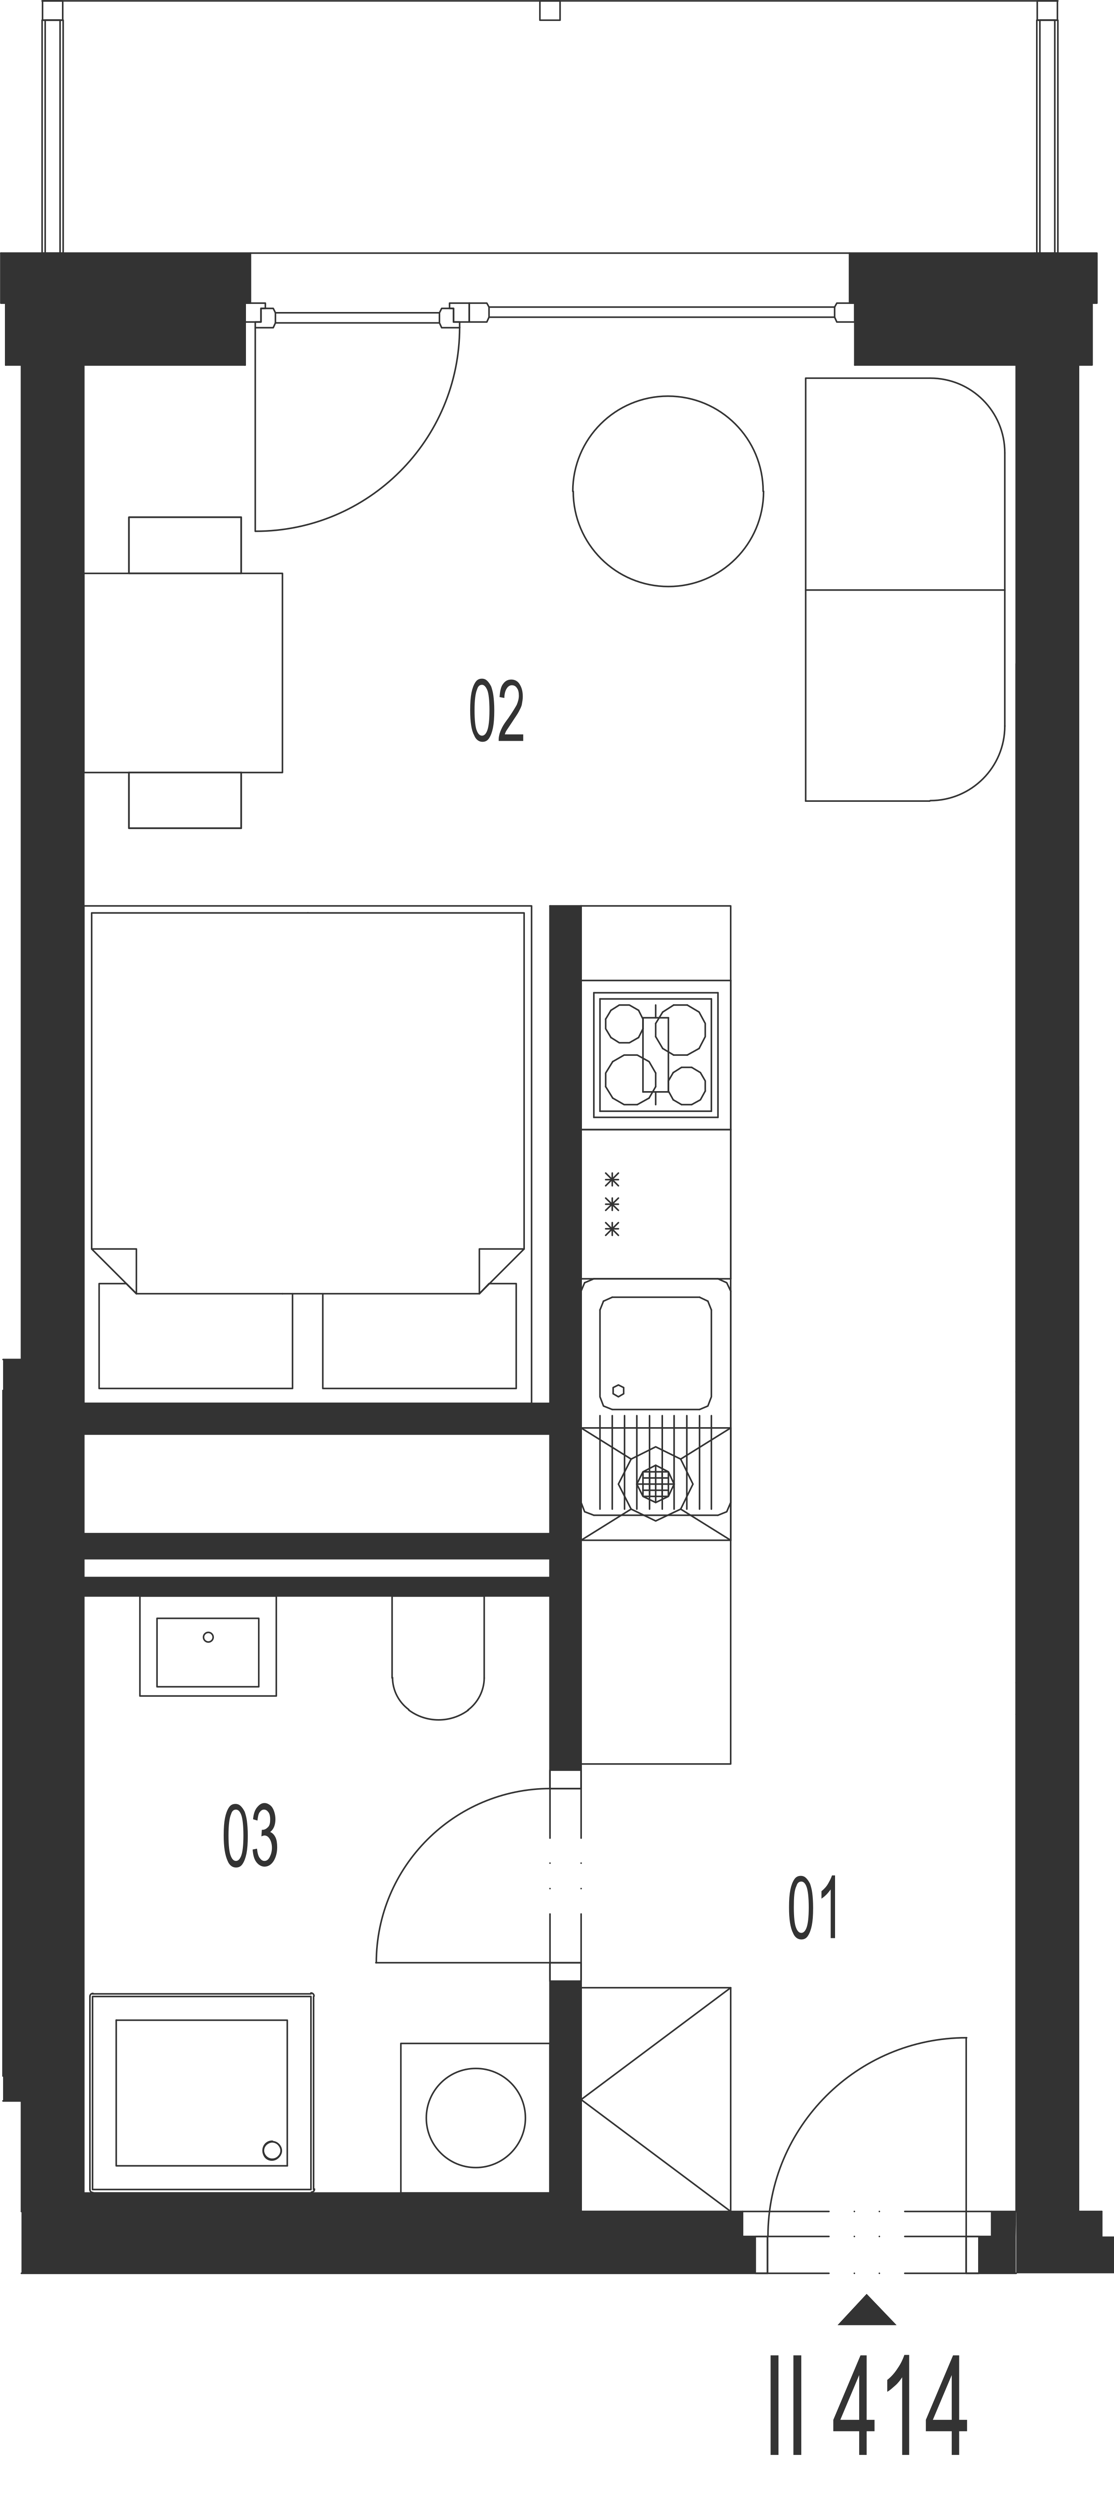 <?xml version="1.0" encoding="utf-8"?>
<!-- Generator: Adobe Illustrator 27.4.0, SVG Export Plug-In . SVG Version: 6.00 Build 0)  -->
<svg version="1.1" xmlns="http://www.w3.org/2000/svg" xmlns:xlink="http://www.w3.org/1999/xlink" x="0px" y="0px"
	 viewBox="0 0 254 569.9" style="enable-background:new 0 0 254 569.9;" xml:space="preserve">
<style type="text/css">
	.st0{fill:none;stroke:#333333;stroke-width:0.36;stroke-linecap:round;stroke-linejoin:round;stroke-miterlimit:10;}
	.st1{fill:#333333;}
	.st2{display:none;}
	
		.st3{display:inline;fill:#333333;stroke:#333333;stroke-width:0.6;stroke-linecap:round;stroke-linejoin:round;stroke-miterlimit:10;}
	.st4{display:inline;fill:#333333;stroke:#333333;stroke-miterlimit:10;}
	.st5{display:inline;fill:#333333;stroke:#333333;stroke-width:0;stroke-linecap:round;stroke-miterlimit:10;}
	.st6{display:inline;}
</style>
<g id="vykres">
	<polyline class="st0" points="245.9,83.2 249,83.2 249,69.1 238.8,69.1 	"/>
	<line class="st0" x1="231.7" y1="83.2" x2="194.9" y2="83.2"/>
	<line class="st0" x1="4.9" y1="83.2" x2="1.3" y2="83.2"/>
	<line class="st0" x1="238.8" y1="69.1" x2="194.9" y2="69.1"/>
	<line class="st0" x1="1.3" y1="83.2" x2="1.3" y2="69.1"/>
	<line class="st0" x1="57.1" y1="57.7" x2="193.7" y2="57.7"/>
	<polyline class="st0" points="62.3,70.3 59.5,70.3 59.5,73.4 58.2,73.4 58.2,74.7 62.3,74.7 62.8,73.6 62.8,71.3 62.3,70.3 	"/>
	<polyline class="st0" points="55.9,73.4 59.5,73.4 59.5,70.3 60.5,70.3 60.5,69.1 55.9,69.1 55.9,73.4 	"/>
	<polyline class="st0" points="100.7,70.3 103.4,70.3 103.4,73.4 104.8,73.4 104.8,74.7 100.7,74.7 100.2,73.6 100.2,71.3 
		100.7,70.3 	"/>
	<polyline class="st0" points="107,73.4 103.4,73.4 103.4,70.3 102.5,70.3 102.5,69.1 107,69.1 107,73.4 	"/>
	<line class="st0" x1="62.8" y1="73.6" x2="100.2" y2="73.6"/>
	<line class="st0" x1="62.8" y1="71.3" x2="100.2" y2="71.3"/>
	<line class="st0" x1="58.2" y1="74.7" x2="58.2" y2="121.1"/>
	<path class="st0" d="M58.3,121.1c25.7,0,46.5-20.8,46.5-46.5"/>
	<polyline class="st0" points="111,73.4 107,73.4 107,69.1 111,69.1 111.5,70 111.5,72.3 111,73.4 	"/>
	<line class="st0" x1="111.5" y1="70" x2="190.3" y2="70"/>
	<line class="st0" x1="111.5" y1="72.3" x2="190.3" y2="72.3"/>
	<polyline class="st0" points="190.8,73.4 194.9,73.4 194.9,69.1 190.8,69.1 190.3,70 190.3,72.3 190.8,73.4 	"/>
	<line class="st0" x1="55.9" y1="83.2" x2="55.9" y2="69.1"/>
	<line class="st0" x1="194.9" y1="83.2" x2="194.9" y2="69.1"/>
	<line class="st0" x1="55.9" y1="83.2" x2="19.1" y2="83.2"/>
	<line class="st0" x1="55.9" y1="69.1" x2="1.3" y2="69.1"/>
	<line class="st0" x1="193.7" y1="57.7" x2="235.9" y2="57.7"/>
	<line class="st0" x1="0.2" y1="57.7" x2="57.1" y2="57.7"/>
	<polyline class="st0" points="235.9,57.7 241.7,57.7 250.1,57.7 250.1,69.1 249,69.1 	"/>
	<polyline class="st0" points="193.7,57.7 193.7,69.1 194.9,69.1 	"/>
	<polyline class="st0" points="0.2,57.7 0.2,69.1 1.3,69.1 	"/>
	<polyline class="st0" points="57.1,57.7 57.1,69.1 55.9,69.1 	"/>
	<polyline class="st0" points="241.2,57.7 236.4,57.7 236.4,4.6 241.2,4.6 241.2,57.7 	"/>
	<polyline class="st0" points="237.1,4.6 240.5,4.6 240.5,57.7 237.1,57.7 237.1,4.6 	"/>
	<polyline class="st0" points="14.4,57.7 9.6,57.7 9.6,4.6 14.4,4.6 14.4,57.7 	"/>
	<polyline class="st0" points="10.3,4.6 13.7,4.6 13.7,57.7 10.3,57.7 10.3,4.6 	"/>
	<line class="st0" x1="245.9" y1="504.1" x2="245.9" y2="390.8"/>
	<line class="st0" x1="245.9" y1="504.1" x2="251.2" y2="504.1"/>
	<path class="st0" d="M245.9,390.8"/>
	<line class="st0" x1="245.9" y1="83.2" x2="245.9" y2="383.6"/>
	<line class="st0" x1="251.2" y1="509.8" x2="251.2" y2="504.1"/>
	<line class="st0" x1="245.9" y1="247.6" x2="245.9" y2="281.6"/>
	<line class="st0" x1="231.7" y1="317.3" x2="231.7" y2="383.6"/>
	<line class="st0" x1="231.7" y1="390.8" x2="231.7" y2="504.1"/>
	<line class="st0" x1="231.7" y1="83.2" x2="231.7" y2="310.3"/>
	<line class="st0" x1="231.7" y1="383.6" x2="231.7" y2="390.8"/>
	<line class="st0" x1="231.7" y1="317.3" x2="231.7" y2="310.3"/>
	<line class="st0" x1="245.9" y1="390.8" x2="245.9" y2="383.6"/>
	<line class="st0" x1="245.9" y1="281.6" x2="245.9" y2="315.7"/>
	<line class="st0" x1="9.6" y1="0.2" x2="241.2" y2="0.2"/>
	<polyline class="st0" points="9.7,0.2 14.3,0.2 14.3,4.6 9.7,4.6 9.7,0.2 	"/>
	<polyline class="st0" points="123.1,0.2 127.7,0.2 127.7,4.6 123.1,4.6 123.1,0.2 	"/>
	<polyline class="st0" points="236.5,0.2 241.1,0.2 241.1,4.6 236.5,4.6 236.5,0.2 	"/>
	<line class="st0" x1="19.1" y1="363.8" x2="19.1" y2="499.9"/>
	<line class="st0" x1="4.9" y1="518.2" x2="175" y2="518.2"/>
	<line class="st0" x1="19.1" y1="499.9" x2="125.4" y2="499.9"/>
	<line class="st0" x1="132.5" y1="206.5" x2="125.4" y2="206.5"/>
	<polyline class="st0" points="169.3,504.1 132.5,504.1 132.5,447.4 	"/>
	<line class="st0" x1="125.4" y1="206.5" x2="125.4" y2="319.9"/>
	<polyline class="st0" points="169.3,504.1 169.3,509.8 175,509.8 175,518.2 	"/>
	<polyline class="st0" points="231.7,504.1 226.1,504.1 226.1,509.8 220.3,509.8 220.3,518.2 	"/>
	<line class="st0" x1="125.4" y1="363.8" x2="19.1" y2="363.8"/>
	<line class="st0" x1="220.3" y1="518.2" x2="231.7" y2="518.2"/>
	<line class="st0" x1="125.4" y1="349.6" x2="19.1" y2="349.6"/>
	<line class="st0" x1="125.4" y1="326.9" x2="19.1" y2="326.9"/>
	<line class="st0" x1="125.4" y1="363.8" x2="125.4" y2="407.7"/>
	<line class="st0" x1="125.4" y1="319.9" x2="19.1" y2="319.9"/>
	<line class="st0" x1="220.3" y1="518.2" x2="206.3" y2="518.2"/>
	<line class="st0" x1="200.5" y1="518.2" x2="200.5" y2="518.2"/>
	<line class="st0" x1="194.8" y1="518.2" x2="194.8" y2="518.2"/>
	<line class="st0" x1="189" y1="518.2" x2="175" y2="518.2"/>
	<line class="st0" x1="220.3" y1="509.8" x2="206.3" y2="509.8"/>
	<line class="st0" x1="200.5" y1="509.8" x2="200.5" y2="509.8"/>
	<line class="st0" x1="194.8" y1="509.8" x2="194.8" y2="509.8"/>
	<line class="st0" x1="189" y1="509.8" x2="175" y2="509.8"/>
	<path class="st0" d="M220.4,464.5c-25,0-45.3,20.3-45.3,45.3"/>
	<line class="st0" x1="125.4" y1="349.6" x2="125.4" y2="326.9"/>
	<polyline class="st0" points="175,509.8 175,518.2 172.2,518.2 172.2,509.8 175,509.8 	"/>
	<line class="st0" x1="220.3" y1="464.5" x2="220.3" y2="509.8"/>
	<polyline class="st0" points="220.3,509.8 220.3,518.2 223.2,518.2 223.2,509.8 220.3,509.8 	"/>
	<line class="st0" x1="226.1" y1="504.1" x2="206.3" y2="504.1"/>
	<line class="st0" x1="200.5" y1="504.1" x2="200.5" y2="504.1"/>
	<line class="st0" x1="194.8" y1="504.1" x2="194.8" y2="504.1"/>
	<line class="st0" x1="189" y1="504.1" x2="169.3" y2="504.1"/>
	<line class="st0" x1="19.1" y1="349.6" x2="19.1" y2="326.9"/>
	<line class="st0" x1="19.1" y1="319.9" x2="19.1" y2="83.2"/>
	<line class="st0" x1="231.7" y1="151.3" x2="231.7" y2="504.1"/>
	<line class="st0" x1="4.9" y1="83.2" x2="4.9" y2="309.9"/>
	<line class="st0" x1="4.9" y1="478.9" x2="4.9" y2="504.1"/>
	<line class="st0" x1="19.1" y1="355.3" x2="125.4" y2="355.3"/>
	<line class="st0" x1="19.1" y1="349.6" x2="19.1" y2="363.8"/>
	<line class="st0" x1="132.5" y1="504.1" x2="125.4" y2="504.1"/>
	<line class="st0" x1="125.4" y1="349.6" x2="125.4" y2="363.8"/>
	<line class="st0" x1="19.1" y1="326.9" x2="19.1" y2="319.9"/>
	<line class="st0" x1="19.1" y1="359.6" x2="125.4" y2="359.6"/>
	<path class="st0" d="M21.2,454.4c-0.4,0-0.7,0.3-0.7,0.7"/>
	<line class="st0" x1="21.1" y1="454.5" x2="70.9" y2="454.5"/>
	<path class="st0" d="M71.6,455c0-0.4-0.3-0.7-0.7-0.7"/>
	<path class="st0" d="M71,499.7c0.4,0,0.7-0.3,0.7-0.7"/>
	<path class="st0" d="M20.5,499.1c0,0.4,0.3,0.7,0.7,0.7"/>
	<path class="st0" d="M60.6,488.7c-0.7,0.7-0.8,1.8-0.3,2.7s1.6,1.2,2.5,0.8c0.9-0.4,1.5-1.4,1.3-2.3c-0.2-1-1.1-1.7-2.1-1.7"/>
	<path class="st0" d="M62.1,488.1c-0.6,0-1.1,0.2-1.5,0.6"/>
	<path class="st0" d="M63.5,491.6c0.7-0.7,0.8-1.7,0.2-2.5c-0.5-0.8-1.5-1.1-2.4-0.7c-0.9,0.4-1.4,1.3-1.2,2.2
		c0.2,0.9,1,1.6,1.9,1.6"/>
	<path class="st0" d="M62.1,492.2c0.5,0,1-0.2,1.4-0.6"/>
	<polyline class="st0" points="70.9,471.4 70.9,496.4 70.9,497.9 70.9,498.7 70.9,499 70.9,499.1 70.8,499.1 70.7,499.1 67.9,499.1 
		62.3,499.1 51.1,499.1 28.8,499.1 23.3,499.1 21.8,499.1 21.5,499.1 21.4,499.1 21.2,499.1 21.1,499.1 21.1,498.3 21.1,495.2 
		21.1,482.8 21.1,457.9 21.1,456.3 21.1,455.6 21.1,455.2 21.1,455.1 21.2,455.1 21.4,455.1 24.2,455.1 29.8,455.1 40.9,455.1 
		63.2,455.1 68.9,455.1 70.3,455.1 70.7,455.1 70.8,455.1 70.9,455.1 70.9,455.9 70.9,459.1 70.9,471.4 	"/>
	<polyline class="st0" points="65.5,493.7 65.5,460.5 26.5,460.5 	"/>
	<line class="st0" x1="26.6" y1="460.5" x2="26.6" y2="460.5"/>
	<line class="st0" x1="26.5" y1="460.5" x2="26.5" y2="493.7"/>
	<line class="st0" x1="65.5" y1="493.7" x2="26.6" y2="493.7"/>
	<line class="st0" x1="20.5" y1="455.1" x2="20.5" y2="499.1"/>
	<line class="st0" x1="21.1" y1="499.9" x2="70.9" y2="499.9"/>
	<line class="st0" x1="71.5" y1="499.1" x2="71.5" y2="455.1"/>
	<line class="st0" x1="125.4" y1="407.7" x2="132.5" y2="407.7"/>
	<line class="st0" x1="125.4" y1="447.4" x2="132.5" y2="447.4"/>
	<line class="st0" x1="125.4" y1="447.4" x2="125.4" y2="436.3"/>
	<line class="st0" x1="125.4" y1="430.5" x2="125.4" y2="430.5"/>
	<line class="st0" x1="125.4" y1="424.7" x2="125.4" y2="424.7"/>
	<line class="st0" x1="125.4" y1="419" x2="125.4" y2="407.7"/>
	<polyline class="st0" points="132.5,447.4 125.4,447.4 125.4,451.6 132.5,451.6 132.5,447.4 	"/>
	<line class="st0" x1="132.5" y1="447.4" x2="132.5" y2="436.3"/>
	<line class="st0" x1="132.5" y1="430.5" x2="132.5" y2="430.5"/>
	<line class="st0" x1="132.5" y1="424.7" x2="132.5" y2="424.7"/>
	<line class="st0" x1="132.5" y1="419" x2="132.5" y2="407.7"/>
	<polyline class="st0" points="132.5,407.7 125.4,407.7 125.4,403.5 132.5,403.5 132.5,407.7 	"/>
	<path class="st0" d="M125.5,407.7c-21.9,0-39.7,17.8-39.7,39.7"/>
	<line class="st0" x1="85.7" y1="447.4" x2="125.4" y2="447.4"/>
	<line class="st0" x1="125.4" y1="447.4" x2="125.4" y2="499.9"/>
	<line class="st0" x1="132.5" y1="407.7" x2="132.5" y2="206.5"/>
	<polyline class="st0" points="31.9,363.8 63,363.8 63,386.6 31.9,386.6 31.9,363.8 	"/>
	<polyline class="st0" points="35.8,384.5 59,384.5 59,368.9 35.8,368.9 35.8,384.5 	"/>
	<path class="st0" d="M46.4,373.2c0,0.6,0.5,1.1,1.1,1.1s1.1-0.5,1.1-1.1c0-0.6-0.5-1.1-1.1-1.1S46.4,372.6,46.4,373.2"/>
	<polyline class="st0" points="110.4,382.5 110.4,363.8 89.4,363.8 89.4,382.5 	"/>
	<path class="st0" d="M106.7,389.8c2.3-1.7,3.7-4.5,3.7-7.3"/>
	<path class="st0" d="M89.5,382.4c0,2.9,1.4,5.6,3.7,7.3"/>
	<path class="st0" d="M93.2,389.8c4,3,9.6,3,13.6,0"/>
	<line class="st0" x1="91.4" y1="499.9" x2="125.4" y2="499.9"/>
	<polyline class="st0" points="125.4,499.9 125.4,465.8 91.4,465.8 91.4,499.9 	"/>
	<path class="st0" d="M119.8,482.8c0-6.3-5.1-11.3-11.3-11.3c-6.3,0-11.3,5.1-11.3,11.3c0,6.3,5.1,11.3,11.3,11.3
		C114.7,494.1,119.8,489,119.8,482.8"/>
	<polyline class="st0" points="66.7,294.9 66.7,316.5 22.6,316.5 22.6,292.6 28.8,292.6 31.1,294.9 	"/>
	<polyline class="st0" points="73.6,294.9 73.6,316.5 117.7,316.5 117.7,292.6 111.5,292.6 109.3,294.9 	"/>
	<polyline class="st0" points="70.2,208.1 20.9,208.1 20.9,284.7 31.1,294.9 64.4,294.9 	"/>
	<polyline class="st0" points="20.9,284.7 31.1,284.7 31.1,294.9 	"/>
	<polyline class="st0" points="64.4,294.9 109.3,294.9 119.5,284.7 119.5,208.1 70.2,208.1 	"/>
	<polyline class="st0" points="119.5,284.7 109.3,284.7 109.3,294.9 	"/>
	<polyline class="st0" points="121.2,206.5 19.1,206.5 19.1,319.9 121.2,319.9 121.2,206.5 	"/>
	<polyline class="st0" points="64.4,130.7 64.4,176.1 19.1,176.1 19.1,130.7 64.4,130.7 	"/>
	<polyline class="st0" points="55,117.9 55,130.7 29.4,130.7 29.4,117.9 55,117.9 	"/>
	<polyline class="st0" points="55,188.8 29.4,188.8 29.4,176.1 55,176.1 55,188.8 	"/>
	<polyline class="st0" points="29.4,130.7 29.4,117.9 55,117.9 55,130.7 	"/>
	<polyline class="st0" points="29.4,176.1 29.4,188.8 55,188.8 55,176.1 	"/>
	<path class="st0" d="M174,112c0-12-9.7-21.7-21.7-21.7c-12,0-21.7,9.7-21.7,21.7"/>
	<path class="st0" d="M130.7,112c0,12,9.7,21.7,21.7,21.7c12,0,21.7-9.7,21.7-21.7"/>
	<line class="st0" x1="212" y1="182.6" x2="183.7" y2="182.6"/>
	<path class="st0" d="M212.1,182.5c9.4,0,17-7.6,17-17"/>
	<line class="st0" x1="229.1" y1="103.3" x2="229.1" y2="165.5"/>
	<path class="st0" d="M229.1,103.2c0-9.4-7.6-17-17-17"/>
	<polyline class="st0" points="183.7,182.6 183.7,86.2 212,86.2 	"/>
	<line class="st0" x1="183.7" y1="134.5" x2="229.1" y2="134.5"/>
	<polyline class="st0" points="132.5,504.1 166.6,504.1 166.6,453.1 132.5,453.1 132.5,504.1 	"/>
	<polyline class="st0" points="166.6,453.1 132.5,478.6 166.6,504.1 	"/>
	<polyline class="st0" points="132.5,206.5 166.6,206.5 166.6,402.1 132.5,402.1 	"/>
	<line class="st0" x1="166.6" y1="257.5" x2="166.6" y2="223.5"/>
	<line class="st0" x1="132.5" y1="223.5" x2="132.5" y2="257.5"/>
	<line class="st0" x1="149.5" y1="229.1" x2="149.5" y2="232"/>
	<line class="st0" x1="166.6" y1="223.5" x2="132.5" y2="223.5"/>
	<line class="st0" x1="132.5" y1="257.5" x2="166.6" y2="257.5"/>
	<line class="st0" x1="152.4" y1="248.9" x2="146.6" y2="248.9"/>
	<polyline class="st0" points="146.6,248.9 146.6,232 152.4,232 	"/>
	<line class="st0" x1="149.5" y1="251.8" x2="149.5" y2="248.9"/>
	<line class="st0" x1="152.4" y1="232" x2="152.4" y2="248.9"/>
	<line class="st0" x1="159.4" y1="239" x2="156.7" y2="240.5"/>
	<line class="st0" x1="153.6" y1="240.5" x2="151.1" y2="239"/>
	<line class="st0" x1="163.7" y1="226.3" x2="163.7" y2="254.7"/>
	<line class="st0" x1="162.2" y1="253.3" x2="162.2" y2="227.7"/>
	<line class="st0" x1="135.4" y1="254.7" x2="135.4" y2="226.3"/>
	<line class="st0" x1="136.8" y1="227.7" x2="136.8" y2="253.3"/>
	<line class="st0" x1="155.4" y1="251.8" x2="157.7" y2="251.8"/>
	<line class="st0" x1="157.7" y1="243.3" x2="155.4" y2="243.3"/>
	<line class="st0" x1="156.7" y1="240.5" x2="153.6" y2="240.5"/>
	<line class="st0" x1="162.2" y1="253.3" x2="136.8" y2="253.3"/>
	<line class="st0" x1="135.4" y1="254.7" x2="163.7" y2="254.7"/>
	<line class="st0" x1="152.4" y1="248.7" x2="153.5" y2="250.7"/>
	<line class="st0" x1="148" y1="250.3" x2="149.5" y2="247.7"/>
	<line class="st0" x1="138.1" y1="247.7" x2="139.7" y2="250.3"/>
	<line class="st0" x1="145.3" y1="251.8" x2="148" y2="250.3"/>
	<polyline class="st0" points="139.7,250.3 142.3,251.8 145.3,251.8 	"/>
	<line class="st0" x1="153.5" y1="250.7" x2="155.4" y2="251.8"/>
	<polyline class="st0" points="139.7,242 138.1,244.6 138.1,247.7 	"/>
	<line class="st0" x1="153.5" y1="244.5" x2="152.4" y2="246.4"/>
	<line class="st0" x1="149.5" y1="247.7" x2="149.5" y2="244.6"/>
	<line class="st0" x1="152.4" y1="246.4" x2="152.4" y2="248.7"/>
	<polyline class="st0" points="149.5,244.6 148,242 145.3,240.5 142.3,240.5 139.7,242 	"/>
	<line class="st0" x1="155.4" y1="243.3" x2="153.5" y2="244.5"/>
	<polyline class="st0" points="157.7,251.8 159.7,250.7 160.8,248.7 	"/>
	<polyline class="st0" points="160.8,248.7 160.8,246.4 159.7,244.5 157.7,243.3 	"/>
	<line class="st0" x1="153.6" y1="229.1" x2="156.7" y2="229.1"/>
	<line class="st0" x1="135.4" y1="226.3" x2="163.7" y2="226.3"/>
	<line class="st0" x1="162.2" y1="227.7" x2="136.8" y2="227.7"/>
	<line class="st0" x1="151.1" y1="230.7" x2="149.5" y2="233.3"/>
	<line class="st0" x1="139.3" y1="230.3" x2="138.1" y2="232.3"/>
	<line class="st0" x1="146.6" y1="232.3" x2="145.6" y2="230.3"/>
	<polyline class="st0" points="138.1,232.3 138.1,234.5 139.3,236.5 	"/>
	<line class="st0" x1="149.5" y1="236.3" x2="149.5" y2="233.3"/>
	<line class="st0" x1="145.6" y1="236.5" x2="146.6" y2="234.5"/>
	<polyline class="st0" points="145.6,236.5 143.5,237.7 141.2,237.7 139.3,236.5 	"/>
	<line class="st0" x1="149.5" y1="236.3" x2="151.1" y2="239"/>
	<line class="st0" x1="146.6" y1="232.3" x2="146.6" y2="234.5"/>
	<polyline class="st0" points="139.3,230.3 141.2,229.1 143.5,229.1 145.6,230.3 	"/>
	<line class="st0" x1="151.1" y1="230.7" x2="153.6" y2="229.1"/>
	<polyline class="st0" points="159.4,239 160.8,236.3 160.8,233.3 159.4,230.7 156.7,229.1 	"/>
	<line class="st0" x1="166.6" y1="291.5" x2="166.6" y2="257.5"/>
	<line class="st0" x1="132.5" y1="257.5" x2="132.5" y2="291.5"/>
	<line class="st0" x1="141" y1="270.3" x2="138.1" y2="267.4"/>
	<line class="st0" x1="141" y1="267.4" x2="138.1" y2="270.3"/>
	<line class="st0" x1="139.6" y1="267.4" x2="139.6" y2="270.3"/>
	<line class="st0" x1="166.6" y1="257.5" x2="132.5" y2="257.5"/>
	<line class="st0" x1="141" y1="268.9" x2="138.1" y2="268.9"/>
	<line class="st0" x1="132.5" y1="291.5" x2="166.6" y2="291.5"/>
	<line class="st0" x1="141" y1="281.6" x2="138.1" y2="278.7"/>
	<line class="st0" x1="141" y1="278.7" x2="138.1" y2="281.6"/>
	<line class="st0" x1="139.6" y1="278.7" x2="139.6" y2="281.6"/>
	<line class="st0" x1="141" y1="275.9" x2="138.1" y2="273.1"/>
	<line class="st0" x1="141" y1="273.1" x2="138.1" y2="275.9"/>
	<line class="st0" x1="139.6" y1="273.1" x2="139.6" y2="275.9"/>
	<line class="st0" x1="141" y1="274.5" x2="138.1" y2="274.5"/>
	<line class="st0" x1="141" y1="280.1" x2="138.1" y2="280.1"/>
	<line class="st0" x1="151" y1="341.1" x2="151" y2="335.5"/>
	<line class="st0" x1="148.1" y1="341.1" x2="148.1" y2="335.5"/>
	<line class="st0" x1="146.6" y1="339.7" x2="152.4" y2="339.7"/>
	<line class="st0" x1="146.6" y1="336.9" x2="152.4" y2="336.9"/>
	<line class="st0" x1="149.5" y1="342.5" x2="149.5" y2="334"/>
	<line class="st0" x1="145.2" y1="338.3" x2="153.7" y2="338.3"/>
	<polyline class="st0" points="146.6,341.1 145.2,338.3 146.6,335.5 152.4,335.5 152.4,341.1 146.6,341.1 146.6,335.5 149.5,334 
		152.4,335.5 153.7,338.3 152.4,341.1 149.5,342.5 146.6,341.1 	"/>
	<polyline class="st0" points="143.9,344 149.5,346.7 155.2,344 158,338.3 155.2,332.6 149.5,329.8 143.9,332.6 141,338.3 
		143.9,344 	"/>
	<line class="st0" x1="143.9" y1="332.6" x2="132.5" y2="325.5"/>
	<line class="st0" x1="166.6" y1="325.5" x2="155.2" y2="332.6"/>
	<line class="st0" x1="166.6" y1="351.1" x2="155.2" y2="344"/>
	<line class="st0" x1="132.5" y1="351.1" x2="143.9" y2="344"/>
	<polyline class="st0" points="132.5,325.5 166.6,325.5 166.6,351.1 132.5,351.1 132.5,325.5 	"/>
	<line class="st0" x1="132.5" y1="321.3" x2="132.5" y2="294.3"/>
	<line class="st0" x1="166.6" y1="321.3" x2="166.6" y2="294.3"/>
	<line class="st0" x1="137.6" y1="296.6" x2="136.8" y2="298.6"/>
	<line class="st0" x1="162.2" y1="298.6" x2="161.4" y2="296.6"/>
	<line class="st0" x1="163.7" y1="345.4" x2="135.4" y2="345.4"/>
	<line class="st0" x1="139.6" y1="321.3" x2="159.5" y2="321.3"/>
	<line class="st0" x1="142.4" y1="344" x2="142.4" y2="322.7"/>
	<line class="st0" x1="145.2" y1="322.7" x2="145.2" y2="344"/>
	<line class="st0" x1="148.1" y1="344" x2="148.1" y2="322.7"/>
	<line class="st0" x1="151" y1="322.7" x2="151" y2="344"/>
	<line class="st0" x1="153.7" y1="344" x2="153.7" y2="322.7"/>
	<line class="st0" x1="156.6" y1="322.7" x2="156.6" y2="344"/>
	<line class="st0" x1="159.5" y1="344" x2="159.5" y2="322.7"/>
	<line class="st0" x1="162.2" y1="322.7" x2="162.2" y2="344"/>
	<line class="st0" x1="166.6" y1="342.5" x2="166.6" y2="321.3"/>
	<polyline class="st0" points="163.7,345.4 165.7,344.6 166.6,342.5 	"/>
	<polyline class="st0" points="159.5,321.3 161.4,320.5 162.2,318.4 162.2,298.6 	"/>
	<polyline class="st0" points="141,318.4 142.2,317.7 142.2,316.3 141,315.7 139.8,316.3 139.8,317.7 141,318.4 	"/>
	<line class="st0" x1="136.8" y1="344" x2="136.8" y2="322.7"/>
	<line class="st0" x1="139.6" y1="322.7" x2="139.6" y2="344"/>
	<line class="st0" x1="132.5" y1="342.5" x2="132.5" y2="321.3"/>
	<polyline class="st0" points="132.5,342.5 133.3,344.6 135.4,345.4 	"/>
	<polyline class="st0" points="136.8,298.6 136.8,318.4 137.6,320.5 139.6,321.3 	"/>
	<line class="st0" x1="163.7" y1="291.5" x2="135.4" y2="291.5"/>
	<line class="st0" x1="159.5" y1="295.7" x2="139.6" y2="295.7"/>
	<polyline class="st0" points="163.7,291.5 165.7,292.4 166.6,294.3 	"/>
	<line class="st0" x1="161.4" y1="296.6" x2="159.5" y2="295.7"/>
	<line class="st0" x1="133.3" y1="292.4" x2="135.4" y2="291.5"/>
	<line class="st0" x1="139.6" y1="295.7" x2="137.6" y2="296.6"/>
	<line class="st0" x1="133.3" y1="292.4" x2="132.5" y2="294.3"/>
	<polyline class="st0" points="19.1,499.9 19.1,504.1 125.4,504.1 125.4,499.9 	"/>
	<line class="st0" x1="4.9" y1="518.2" x2="4.9" y2="518.2"/>
	<line class="st0" x1="0.7" y1="478.9" x2="4.9" y2="478.9"/>
	<line class="st0" x1="0.7" y1="473.2" x2="0.7" y2="473.2"/>
	<line class="st0" x1="0.7" y1="317" x2="0.7" y2="317"/>
	<line class="st0" x1="0.7" y1="317" x2="0.7" y2="317"/>
	<line class="st0" x1="0.7" y1="317" x2="0.7" y2="359.6"/>
	<line class="st0" x1="0.7" y1="473.2" x2="0.7" y2="317"/>
	<line class="st0" x1="4.9" y1="309.9" x2="4.9" y2="317"/>
	<line class="st0" x1="4.9" y1="478.9" x2="4.9" y2="473.2"/>
	<line class="st0" x1="4.9" y1="504.1" x2="4.9" y2="504.1"/>
	<line class="st0" x1="0.7" y1="473.2" x2="0.7" y2="317"/>
	<polyline class="st0" points="0.7,317 4.9,317 4.9,478.9 	"/>
	<polyline class="st0" points="0.7,478.9 4.9,478.9 4.9,317 0.7,317 0.7,473.2 0.7,473.2 	"/>
	<line class="st0" x1="0.7" y1="309.9" x2="4.9" y2="309.9"/>
</g>
<g id="vypln">
	<g>
		<polyline class="st1" points="245.9,383.6 245.9,83.2 249,83.2 249,76.1 249,73.4 249,69.1 250.1,69.1 250.1,57.7 193.7,57.7 
			193.7,69.1 194.9,69.1 194.9,73.4 194.9,76.1 194.9,83.2 231.7,83.2 231.7,504.1 231.7,509.8 231.7,518.2 254,518.2 254,509.8 
			251.2,509.8 251.2,504.1 245.9,504.1 245.9,390.8 		"/>
		<path class="st1" d="M169.3,504.1h-36.8v-52.4h-7.1v48.2H19.1V363.8h106.3v39.7h7.1v-76.6v-7.1V206.5h-7.1v113.4H19.1V83.2h36.8
			v-7.1v-2.8v-4.3h1.2V57.7H0.2v11.4h1.1v4.3v2.8v7.1h3.7v226.7H0.7v7.1h0v156.2h0v5.6h4.2v25.2h0v14.2H4.8h0.1h167.3v-8.4h-2.9
			V504.1z M125.4,359.6H19.1v-4.3h106.3V359.6z M125.4,326.9v22.7H19.1v-22.7H125.4z"/>
		<polygon class="st1" points="226.1,509.8 223.2,509.8 223.2,511.1 223.2,518.2 231.6,518.2 231.6,511.1 231.6,509.8 231.7,504.1 
			226.1,504.1 		"/>
		<polygon class="st1" points="191,530 204.4,530 197.6,522.9 		"/>
	</g>
</g>
<g id="popisky">
	<polyline class="st1" points="191,530 204.4,530 197.6,522.9 191,530 	"/>
	<g>
		<path class="st1" d="M175.7,559.6v-22.7h1.8v22.7H175.7z"/>
		<path class="st1" d="M180.9,559.6v-22.7h1.8v22.7H180.9z"/>
		<path class="st1" d="M195.9,559.6v-5.4H190v-2.6l6.2-14.7h1.4v14.7h1.8v2.6h-1.8v5.4H195.9z M195.9,551.6v-10.2l-4.3,10.2H195.9z"
			/>
		<path class="st1" d="M207.4,559.6h-1.7v-17.7c-0.4,0.6-0.9,1.3-1.6,1.9c-0.7,0.6-1.2,1.1-1.8,1.4v-2.7c0.9-0.7,1.7-1.6,2.4-2.7
			c0.7-1,1.2-2.1,1.5-3h1.1V559.6z"/>
		<path class="st1" d="M217,559.6v-5.4h-5.9v-2.6l6.2-14.7h1.4v14.7h1.8v2.6h-1.8v5.4H217z M217,551.6v-10.2l-4.3,10.2H217z"/>
	</g>
	<g>
		<path class="st1" d="M179.9,434.8c0-1.7,0.1-3,0.3-4c0.2-1,0.5-1.8,0.9-2.4c0.4-0.6,0.9-0.8,1.5-0.8c0.5,0,0.9,0.2,1.2,0.5
			c0.3,0.3,0.6,0.7,0.9,1.3c0.2,0.6,0.4,1.3,0.5,2.1c0.1,0.8,0.2,1.9,0.2,3.4c0,1.7-0.1,3-0.3,4c-0.2,1-0.5,1.8-0.9,2.4
			s-0.9,0.8-1.5,0.8c-0.8,0-1.5-0.5-1.9-1.5C180.2,439.4,179.9,437.5,179.9,434.8z M181,434.8c0,2.3,0.2,3.9,0.5,4.6
			c0.3,0.8,0.7,1.2,1.2,1.2c0.5,0,0.9-0.4,1.2-1.2s0.5-2.3,0.5-4.6c0-2.3-0.2-3.9-0.5-4.7s-0.7-1.2-1.2-1.2c-0.5,0-0.9,0.3-1.1,1
			C181.1,430.9,181,432.5,181,434.8z"/>
		<path class="st1" d="M190.4,441.8h-1v-11.1c-0.3,0.4-0.6,0.8-1,1.2s-0.8,0.7-1.1,0.9v-1.7c0.6-0.5,1.1-1,1.5-1.7
			c0.4-0.7,0.7-1.3,0.9-1.9h0.7V441.8z"/>
	</g>
	<g>
		<path class="st1" d="M51,418.4c0-1.7,0.1-3,0.3-4c0.2-1,0.5-1.8,0.9-2.4c0.4-0.6,0.9-0.8,1.5-0.8c0.5,0,0.9,0.2,1.2,0.5
			c0.3,0.3,0.6,0.7,0.9,1.3c0.2,0.6,0.4,1.3,0.5,2.1c0.1,0.8,0.2,1.9,0.2,3.4c0,1.7-0.1,3-0.3,4c-0.2,1-0.5,1.8-0.9,2.4
			s-0.9,0.8-1.5,0.8c-0.8,0-1.5-0.5-1.9-1.5C51.3,422.9,51,421,51,418.4z M52.1,418.4c0,2.3,0.2,3.9,0.5,4.6
			c0.3,0.8,0.7,1.2,1.2,1.2c0.5,0,0.9-0.4,1.2-1.2s0.5-2.3,0.5-4.6c0-2.3-0.2-3.9-0.5-4.7s-0.7-1.2-1.2-1.2c-0.5,0-0.9,0.3-1.1,1
			C52.3,414.4,52.1,416,52.1,418.4z"/>
		<path class="st1" d="M57.6,421.6l1-0.2c0.1,1,0.3,1.7,0.6,2.1c0.3,0.4,0.6,0.7,1.1,0.7c0.5,0,0.9-0.3,1.2-0.9
			c0.3-0.6,0.5-1.3,0.5-2.1c0-0.8-0.2-1.5-0.5-2c-0.3-0.5-0.7-0.8-1.2-0.8c-0.2,0-0.4,0.1-0.7,0.2l0.1-1.5c0.1,0,0.1,0,0.2,0
			c0.4,0,0.8-0.2,1.2-0.6c0.4-0.4,0.5-1,0.5-1.8c0-0.6-0.1-1.2-0.4-1.6c-0.3-0.4-0.6-0.6-1-0.6c-0.4,0-0.7,0.2-1,0.6
			c-0.3,0.4-0.4,1.1-0.5,1.9l-1-0.3c0.1-1.2,0.4-2.1,0.9-2.7s1-1,1.7-1c0.5,0,0.9,0.2,1.3,0.5c0.4,0.3,0.7,0.8,0.9,1.4
			c0.2,0.6,0.3,1.2,0.3,1.8c0,0.6-0.1,1.2-0.3,1.7c-0.2,0.5-0.5,0.9-0.9,1.2c0.5,0.2,0.9,0.6,1.2,1.2c0.3,0.6,0.4,1.4,0.4,2.3
			c0,1.2-0.3,2.3-0.8,3.1s-1.2,1.3-2.1,1.3c-0.7,0-1.4-0.4-1.9-1.1S57.7,422.8,57.6,421.6z"/>
	</g>
	<g>
		<path class="st1" d="M107.2,161.9c0-1.7,0.1-3,0.3-4c0.2-1,0.5-1.8,0.9-2.4c0.4-0.6,0.9-0.8,1.5-0.8c0.5,0,0.9,0.2,1.2,0.5
			c0.3,0.3,0.6,0.7,0.9,1.3c0.2,0.6,0.4,1.3,0.5,2.1s0.2,1.9,0.2,3.3c0,1.7-0.1,3-0.3,4c-0.2,1-0.5,1.8-0.9,2.4
			c-0.4,0.6-0.9,0.8-1.5,0.8c-0.8,0-1.5-0.5-1.9-1.5C107.5,166.5,107.2,164.6,107.2,161.9z M108.2,161.9c0,2.3,0.2,3.9,0.5,4.6
			c0.3,0.8,0.7,1.2,1.2,1.2c0.5,0,0.9-0.4,1.2-1.2s0.5-2.3,0.5-4.6c0-2.3-0.2-3.9-0.5-4.6s-0.7-1.2-1.2-1.2c-0.5,0-0.9,0.3-1.1,1
			C108.4,158,108.2,159.6,108.2,161.9z"/>
		<path class="st1" d="M119.3,167.2v1.7h-5.6c0-0.4,0-0.8,0.1-1.2c0.1-0.6,0.4-1.3,0.7-1.9s0.8-1.3,1.4-2.1c0.9-1.3,1.5-2.3,1.9-3
			c0.3-0.7,0.5-1.4,0.5-2.1c0-0.7-0.1-1.3-0.4-1.7c-0.3-0.5-0.7-0.7-1.2-0.7c-0.5,0-0.9,0.3-1.2,0.8s-0.5,1.2-0.5,2.1l-1.1-0.2
			c0.1-1.3,0.3-2.4,0.8-3c0.5-0.7,1.1-1,1.9-1c0.8,0,1.5,0.4,1.9,1.1c0.5,0.8,0.7,1.7,0.7,2.8c0,0.6-0.1,1.1-0.2,1.7
			s-0.4,1.1-0.7,1.7c-0.3,0.6-0.9,1.4-1.6,2.5c-0.6,0.9-1,1.5-1.2,1.8c-0.2,0.3-0.3,0.6-0.4,0.9H119.3z"/>
	</g>
</g>
<g id="koty" class="st2">
	<line class="st3" x1="132.5" y1="493.5" x2="132.5" y2="474.3"/>
	<line class="st3" x1="231.7" y1="493.5" x2="231.7" y2="474.3"/>
	<line class="st3" x1="128.3" y1="478.6" x2="235.9" y2="478.6"/>
	<path class="st4" d="M136.3,473.8l-7.7,9.5l-0.8-1L136.3,473.8z M137.2,474.8l-0.8-1l-7.7,9.5L137.2,474.8z"/>
	<path class="st5" d="M136.3,473.8l-7.7,9.5l-0.8-1L136.3,473.8z M137.2,474.8l-0.8-1l-7.7,9.5L137.2,474.8z"/>
	<path class="st4" d="M227.9,483.3l7.7-9.5l0.8,1L227.9,483.3z M227,482.3l0.8,1l7.7-9.5L227,482.3z"/>
	<path class="st5" d="M227.9,483.3l7.7-9.5l0.8,1L227.9,483.3z M227,482.3l0.8,1l7.7-9.5L227,482.3z"/>
	<g class="st6">
		<path class="st1" d="M176.7,475.9H176v-6.7c-0.2,0.2-0.3,0.5-0.6,0.7c-0.2,0.2-0.5,0.4-0.7,0.5v-1c0.4-0.3,0.7-0.6,0.9-1
			s0.4-0.8,0.6-1.1h0.4V475.9z"/>
		<path class="st1" d="M178.3,468.5v-1h3.3v0.8c-0.3,0.6-0.6,1.3-1,2.3s-0.6,1.9-0.7,2.9c-0.1,0.7-0.2,1.5-0.2,2.3H179
			c0-0.7,0.1-1.5,0.2-2.4c0.2-0.9,0.4-1.9,0.6-2.7s0.6-1.6,0.9-2.2H178.3z"/>
		<path class="st1" d="M182.2,473.6l0.7-0.1c0,0.5,0.2,0.9,0.3,1.2c0.2,0.3,0.4,0.4,0.6,0.4c0.3,0,0.6-0.2,0.8-0.6
			c0.2-0.4,0.3-0.9,0.3-1.5c0-0.6-0.1-1.1-0.3-1.4c-0.2-0.3-0.5-0.5-0.8-0.5c-0.2,0-0.4,0.1-0.5,0.2c-0.2,0.2-0.3,0.4-0.4,0.6
			l-0.6-0.1l0.5-4.4h2.5v1h-2l-0.3,2.3c0.3-0.4,0.6-0.5,1-0.5c0.4,0,0.8,0.3,1.1,0.8c0.3,0.5,0.5,1.2,0.5,2c0,0.8-0.1,1.4-0.4,2
			c-0.3,0.7-0.8,1-1.3,1c-0.5,0-0.8-0.2-1.1-0.6C182.4,474.9,182.3,474.3,182.2,473.6z"/>
		<path class="st1" d="M186.2,471.7c0-1,0.1-1.8,0.2-2.4c0.1-0.6,0.3-1.1,0.6-1.4c0.2-0.3,0.6-0.5,0.9-0.5c0.3,0,0.5,0.1,0.7,0.3
			c0.2,0.2,0.4,0.4,0.5,0.8c0.1,0.3,0.2,0.8,0.3,1.3c0.1,0.5,0.1,1.2,0.1,2c0,1-0.1,1.8-0.2,2.4c-0.1,0.6-0.3,1.1-0.6,1.4
			c-0.2,0.3-0.6,0.5-0.9,0.5c-0.5,0-0.9-0.3-1.2-0.9C186.3,474.4,186.2,473.3,186.2,471.7z M186.8,471.7c0,1.4,0.1,2.3,0.3,2.8
			c0.2,0.5,0.4,0.7,0.7,0.7s0.5-0.2,0.7-0.7c0.2-0.5,0.3-1.4,0.3-2.8c0-1.4-0.1-2.3-0.3-2.8c-0.2-0.5-0.4-0.7-0.7-0.7
			c-0.3,0-0.5,0.2-0.7,0.6C186.9,469.3,186.8,470.3,186.8,471.7z"/>
	</g>
	<line class="st3" x1="19.1" y1="384.4" x2="19.1" y2="409.9"/>
	<line class="st3" x1="125.4" y1="384.4" x2="125.4" y2="409.9"/>
	<line class="st3" x1="14.9" y1="405.7" x2="129.7" y2="405.7"/>
	<path class="st4" d="M22.9,401l-7.6,9.4l-1-1L22.9,401z M23.9,401.8l-1-0.8l-7.6,9.4L23.9,401.8z"/>
	<path class="st5" d="M22.9,401l-7.6,9.4l-1-1L22.9,401z M23.9,401.8l-1-0.8l-7.6,9.4L23.9,401.8z"/>
	<path class="st4" d="M121.6,410.3l7.7-9.4l0.8,0.8L121.6,410.3z M120.7,409.4l0.8,1l7.7-9.4L120.7,409.4z"/>
	<path class="st5" d="M121.6,410.3l7.7-9.4l0.8,0.8L121.6,410.3z M120.7,409.4l0.8,1l7.7-9.4L120.7,409.4z"/>
	<g class="st6">
		<path class="st1" d="M66.7,402.9h-0.6v-6.7c-0.2,0.2-0.3,0.5-0.6,0.7c-0.2,0.2-0.5,0.4-0.7,0.5v-1c0.4-0.3,0.7-0.6,0.9-1
			s0.4-0.8,0.6-1.1h0.4V402.9z"/>
		<path class="st1" d="M69.3,398.3c-0.3-0.2-0.5-0.4-0.6-0.7c-0.1-0.3-0.2-0.6-0.2-1.1c0-0.6,0.1-1.1,0.4-1.6
			c0.3-0.4,0.6-0.6,1.1-0.6c0.4,0,0.8,0.2,1.1,0.6c0.3,0.4,0.4,1,0.4,1.6c0,0.4-0.1,0.7-0.2,1s-0.3,0.5-0.6,0.7
			c0.3,0.2,0.6,0.4,0.7,0.8s0.2,0.8,0.2,1.4c0,0.7-0.2,1.3-0.5,1.8c-0.3,0.5-0.7,0.7-1.2,0.7c-0.5,0-0.9-0.2-1.2-0.7
			c-0.3-0.5-0.5-1.1-0.5-1.9c0-0.6,0.1-1,0.3-1.4C68.8,398.7,69,398.4,69.3,398.3z M69,400.4c0,0.3,0,0.6,0.1,0.9
			c0.1,0.3,0.2,0.5,0.4,0.6c0.2,0.2,0.3,0.2,0.5,0.2c0.3,0,0.5-0.2,0.7-0.5c0.2-0.3,0.3-0.7,0.3-1.2c0-0.5-0.1-0.9-0.3-1.2
			c-0.2-0.3-0.5-0.5-0.8-0.5c-0.3,0-0.5,0.2-0.7,0.5C69.1,399.6,69,400,69,400.4z M69.2,396.5c0,0.4,0.1,0.7,0.2,1s0.4,0.4,0.6,0.4
			c0.2,0,0.4-0.1,0.6-0.4s0.2-0.6,0.2-0.9c0-0.4-0.1-0.7-0.2-1c-0.2-0.3-0.4-0.4-0.6-0.4c-0.2,0-0.4,0.1-0.6,0.4
			C69.3,395.9,69.2,396.2,69.2,396.5z"/>
		<path class="st1" d="M72.3,395.5v-1h3.3v0.8c-0.3,0.6-0.6,1.3-1,2.3s-0.6,1.9-0.7,2.9c-0.1,0.7-0.2,1.5-0.2,2.3h-0.6
			c0-0.7,0.1-1.5,0.2-2.4c0.2-0.9,0.4-1.9,0.6-2.7s0.6-1.6,0.9-2.2H72.3z"/>
		<path class="st1" d="M76.3,400.7l0.7-0.1c0,0.5,0.2,0.9,0.3,1.2c0.2,0.3,0.4,0.4,0.6,0.4c0.3,0,0.6-0.2,0.8-0.6
			c0.2-0.4,0.3-0.9,0.3-1.5c0-0.6-0.1-1.1-0.3-1.4c-0.2-0.3-0.5-0.5-0.8-0.5c-0.2,0-0.4,0.1-0.5,0.2c-0.2,0.2-0.3,0.4-0.4,0.6
			l-0.6-0.1l0.5-4.4h2.5v1h-2l-0.3,2.3c0.3-0.4,0.6-0.5,1-0.5c0.4,0,0.8,0.3,1.1,0.8c0.3,0.5,0.5,1.2,0.5,2c0,0.8-0.1,1.4-0.4,2
			c-0.3,0.7-0.8,1-1.3,1c-0.5,0-0.8-0.2-1.1-0.6C76.5,402,76.3,401.4,76.3,400.7z"/>
	</g>
	<line class="st3" x1="29.8" y1="363.8" x2="45.4" y2="363.8"/>
	<line class="st3" x1="29.8" y1="499.9" x2="45.4" y2="499.9"/>
	<line class="st3" x1="41.2" y1="359.6" x2="41.2" y2="504.1"/>
	<path class="st4" d="M45.8,367.6l-9.5-7.7l1-0.8L45.8,367.6z M44.9,368.5l1-0.8l-9.5-7.7L44.9,368.5z"/>
	<path class="st5" d="M45.8,367.6l-9.5-7.7l1-0.8L45.8,367.6z M44.9,368.5l1-0.8l-9.5-7.7L44.9,368.5z"/>
	<path class="st4" d="M36.4,496l9.5,7.7l-1,0.8L36.4,496z M37.3,495.2l-1,0.8l9.5,7.7L37.3,495.2z"/>
	<path class="st5" d="M36.4,496l9.5,7.7l-1,0.8L36.4,496z M37.3,495.2l-1,0.8l9.5,7.7L37.3,495.2z"/>
	<g class="st6">
		<path class="st1" d="M37.4,436.2h1v3.4c-0.3,0-0.5,0-0.7-0.1c-0.4-0.1-0.8-0.2-1.1-0.4c-0.4-0.2-0.8-0.5-1.3-0.8
			c-0.8-0.6-1.4-0.9-1.8-1.1c-0.4-0.2-0.9-0.3-1.3-0.3c-0.4,0-0.8,0.1-1,0.3c-0.3,0.2-0.4,0.4-0.4,0.7c0,0.3,0.2,0.5,0.5,0.7
			s0.7,0.3,1.3,0.3l-0.1,0.6c-0.8,0-1.4-0.2-1.8-0.5c-0.4-0.3-0.6-0.7-0.6-1.2c0-0.5,0.2-0.9,0.7-1.2c0.5-0.3,1-0.4,1.7-0.4
			c0.3,0,0.7,0,1,0.1c0.3,0.1,0.7,0.2,1,0.4s0.9,0.5,1.5,1c0.5,0.4,0.9,0.6,1.1,0.7s0.4,0.2,0.6,0.3V436.2z"/>
		<path class="st1" d="M38.4,433.5h-2v2.2h-1l-5.5-2.3v-0.5h5.5v-0.7h1v0.7h2V433.5z M35.4,433.5h-3.8l3.8,1.6V433.5z"/>
		<path class="st1" d="M34.2,431.5c-1,0-1.8-0.1-2.4-0.2c-0.6-0.1-1.1-0.3-1.4-0.6c-0.3-0.2-0.5-0.6-0.5-0.9c0-0.3,0.1-0.5,0.3-0.7
			c0.2-0.2,0.4-0.4,0.8-0.5s0.8-0.2,1.3-0.3s1.2-0.1,2-0.1c1,0,1.8,0.1,2.4,0.2s1.1,0.3,1.4,0.6c0.3,0.2,0.5,0.6,0.5,0.9
			c0,0.5-0.3,0.9-0.9,1.2C37,431.4,35.8,431.5,34.2,431.5z M34.2,430.9c1.4,0,2.3-0.1,2.8-0.3c0.5-0.2,0.7-0.4,0.7-0.7
			c0-0.3-0.2-0.5-0.7-0.7c-0.5-0.2-1.4-0.3-2.8-0.3c-1.4,0-2.3,0.1-2.8,0.3c-0.5,0.2-0.7,0.4-0.7,0.7c0,0.3,0.2,0.5,0.6,0.7
			C31.9,430.8,32.8,430.9,34.2,430.9z"/>
		<path class="st1" d="M34.2,427.6c-1,0-1.8-0.1-2.4-0.2c-0.6-0.1-1.1-0.3-1.4-0.6c-0.3-0.2-0.5-0.6-0.5-0.9c0-0.3,0.1-0.5,0.3-0.7
			c0.2-0.2,0.4-0.4,0.8-0.5s0.8-0.2,1.3-0.3s1.2-0.1,2-0.1c1,0,1.8,0.1,2.4,0.2s1.1,0.3,1.4,0.6c0.3,0.2,0.5,0.6,0.5,0.9
			c0,0.5-0.3,0.9-0.9,1.2C37,427.4,35.8,427.6,34.2,427.6z M34.2,426.9c1.4,0,2.3-0.1,2.8-0.3c0.5-0.2,0.7-0.4,0.7-0.7
			c0-0.3-0.2-0.5-0.7-0.7c-0.5-0.2-1.4-0.3-2.8-0.3c-1.4,0-2.3,0.1-2.8,0.3c-0.5,0.2-0.7,0.4-0.7,0.7c0,0.3,0.2,0.5,0.6,0.7
			C31.9,426.8,32.8,426.9,34.2,426.9z"/>
	</g>
	<line class="st3" x1="19.1" y1="203.2" x2="19.1" y2="177.7"/>
	<line class="st3" x1="125.4" y1="203.2" x2="125.4" y2="177.7"/>
	<line class="st3" x1="14.9" y1="182" x2="129.7" y2="182"/>
	<path class="st4" d="M22.9,177.3l-7.6,9.4l-1-1L22.9,177.3z M23.9,178.1l-1-0.8l-7.6,9.4L23.9,178.1z"/>
	<path class="st5" d="M22.9,177.3l-7.6,9.4l-1-1L22.9,177.3z M23.9,178.1l-1-0.8l-7.6,9.4L23.9,178.1z"/>
	<path class="st4" d="M121.6,186.7l7.7-9.4l0.8,0.8L121.6,186.7z M120.7,185.7l0.8,1l7.7-9.4L120.7,185.7z"/>
	<path class="st5" d="M121.6,186.7l7.7-9.4l0.8,0.8L121.6,186.7z M120.7,185.7l0.8,1l7.7-9.4L120.7,185.7z"/>
	<g class="st6">
		<path class="st1" d="M66.7,179.2h-0.6v-6.7c-0.2,0.2-0.3,0.5-0.6,0.7s-0.5,0.4-0.7,0.5v-1c0.4-0.3,0.7-0.6,0.9-1s0.4-0.8,0.6-1.1
			h0.4V179.2z"/>
		<path class="st1" d="M69.3,174.6c-0.3-0.2-0.5-0.4-0.6-0.7c-0.1-0.3-0.2-0.6-0.2-1.1c0-0.6,0.1-1.1,0.4-1.6
			c0.3-0.4,0.6-0.6,1.1-0.6c0.4,0,0.8,0.2,1.1,0.6c0.3,0.4,0.4,1,0.4,1.6c0,0.4-0.1,0.7-0.2,1s-0.3,0.5-0.6,0.7
			c0.3,0.2,0.6,0.4,0.7,0.8s0.2,0.8,0.2,1.4c0,0.7-0.2,1.3-0.5,1.8c-0.3,0.5-0.7,0.7-1.2,0.7c-0.5,0-0.9-0.2-1.2-0.7
			c-0.3-0.5-0.5-1.1-0.5-1.9c0-0.6,0.1-1,0.3-1.4C68.8,175,69,174.7,69.3,174.6z M69,176.8c0,0.3,0,0.6,0.1,0.9s0.2,0.5,0.4,0.6
			s0.3,0.2,0.5,0.2c0.3,0,0.5-0.2,0.7-0.5s0.3-0.7,0.3-1.2c0-0.5-0.1-0.9-0.3-1.2c-0.2-0.3-0.5-0.5-0.8-0.5c-0.3,0-0.5,0.2-0.7,0.5
			C69.1,175.9,69,176.3,69,176.8z M69.2,172.8c0,0.4,0.1,0.7,0.2,1s0.4,0.4,0.6,0.4c0.2,0,0.4-0.1,0.6-0.4s0.2-0.6,0.2-0.9
			c0-0.4-0.1-0.7-0.2-1c-0.2-0.3-0.4-0.4-0.6-0.4c-0.2,0-0.4,0.1-0.6,0.4C69.3,172.2,69.2,172.5,69.2,172.8z"/>
		<path class="st1" d="M72.3,171.8v-1h3.3v0.8c-0.3,0.6-0.6,1.3-1,2.3s-0.6,1.9-0.7,2.9c-0.1,0.7-0.2,1.5-0.2,2.3h-0.6
			c0-0.7,0.1-1.5,0.2-2.4c0.2-0.9,0.4-1.9,0.6-2.7c0.3-0.9,0.6-1.6,0.9-2.2H72.3z"/>
		<path class="st1" d="M76.3,177l0.7-0.1c0,0.5,0.2,0.9,0.3,1.2c0.2,0.3,0.4,0.4,0.6,0.4c0.3,0,0.6-0.2,0.8-0.6
			c0.2-0.4,0.3-0.9,0.3-1.5c0-0.6-0.1-1.1-0.3-1.4c-0.2-0.3-0.5-0.5-0.8-0.5c-0.2,0-0.4,0.1-0.5,0.2c-0.2,0.2-0.3,0.4-0.4,0.6
			l-0.6-0.1l0.5-4.4h2.5v1h-2l-0.3,2.3c0.3-0.4,0.6-0.5,1-0.5c0.4,0,0.8,0.3,1.1,0.8s0.5,1.2,0.5,2c0,0.8-0.1,1.4-0.4,2
			c-0.3,0.7-0.8,1-1.3,1c-0.5,0-0.8-0.2-1.1-0.6C76.5,178.3,76.3,177.7,76.3,177z"/>
	</g>
	<line class="st3" x1="125.4" y1="203.2" x2="125.4" y2="177.7"/>
	<line class="st3" x1="231.7" y1="160.7" x2="231.7" y2="186.2"/>
	<line class="st3" x1="121.2" y1="182" x2="235.9" y2="182"/>
	<path class="st4" d="M129.2,177.3l-7.7,9.4l-0.8-1L129.2,177.3z M130.1,178.1l-0.8-0.8l-7.7,9.4L130.1,178.1z"/>
	<path class="st5" d="M129.2,177.3l-7.7,9.4l-0.8-1L129.2,177.3z M130.1,178.1l-0.8-0.8l-7.7,9.4L130.1,178.1z"/>
	<path class="st4" d="M227.9,186.7l7.7-9.4l0.8,0.8L227.9,186.7z M227,185.7l0.8,1l7.7-9.4L227,185.7z"/>
	<path class="st5" d="M227.9,186.7l7.7-9.4l0.8,0.8L227.9,186.7z M227,185.7l0.8,1l7.7-9.4L227,185.7z"/>
	<g class="st6">
		<path class="st1" d="M173.1,179.2h-0.6v-6.7c-0.2,0.2-0.3,0.5-0.6,0.7s-0.5,0.4-0.7,0.5v-1c0.4-0.3,0.7-0.6,0.9-1s0.4-0.8,0.6-1.1
			h0.4V179.2z"/>
		<path class="st1" d="M175.6,174.6c-0.3-0.2-0.5-0.4-0.6-0.7c-0.1-0.3-0.2-0.6-0.2-1.1c0-0.6,0.1-1.1,0.4-1.6
			c0.3-0.4,0.6-0.6,1.1-0.6c0.4,0,0.8,0.2,1.1,0.6c0.3,0.4,0.4,1,0.4,1.6c0,0.4-0.1,0.7-0.2,1s-0.3,0.5-0.6,0.7
			c0.3,0.2,0.6,0.4,0.7,0.8s0.2,0.8,0.2,1.4c0,0.7-0.2,1.3-0.5,1.8c-0.3,0.5-0.7,0.7-1.2,0.7c-0.5,0-0.9-0.2-1.2-0.7
			c-0.3-0.5-0.5-1.1-0.5-1.9c0-0.6,0.1-1,0.3-1.4C175.1,175,175.3,174.7,175.6,174.6z M175.3,176.8c0,0.3,0,0.6,0.1,0.9
			s0.2,0.5,0.4,0.6s0.3,0.2,0.5,0.2c0.3,0,0.5-0.2,0.7-0.5s0.3-0.7,0.3-1.2c0-0.5-0.1-0.9-0.3-1.2c-0.2-0.3-0.5-0.5-0.8-0.5
			c-0.3,0-0.5,0.2-0.7,0.5C175.4,175.9,175.3,176.3,175.3,176.8z M175.5,172.8c0,0.4,0.1,0.7,0.2,1s0.4,0.4,0.6,0.4
			c0.2,0,0.4-0.1,0.6-0.4s0.2-0.6,0.2-0.9c0-0.4-0.1-0.7-0.2-1c-0.2-0.3-0.4-0.4-0.6-0.4c-0.2,0-0.4,0.1-0.6,0.4
			C175.6,172.2,175.5,172.5,175.5,172.8z"/>
		<path class="st1" d="M178.7,171.8v-1h3.3v0.8c-0.3,0.6-0.6,1.3-1,2.3s-0.6,1.9-0.7,2.9c-0.1,0.7-0.2,1.5-0.2,2.3h-0.6
			c0-0.7,0.1-1.5,0.2-2.4c0.2-0.9,0.4-1.9,0.6-2.7c0.3-0.9,0.6-1.6,0.9-2.2H178.7z"/>
		<path class="st1" d="M182.6,177l0.7-0.1c0,0.5,0.2,0.9,0.3,1.2c0.2,0.3,0.4,0.4,0.6,0.4c0.3,0,0.6-0.2,0.8-0.6
			c0.2-0.4,0.3-0.9,0.3-1.5c0-0.6-0.1-1.1-0.3-1.4c-0.2-0.3-0.5-0.5-0.8-0.5c-0.2,0-0.4,0.1-0.5,0.2c-0.2,0.2-0.3,0.4-0.4,0.6
			l-0.6-0.1l0.5-4.4h2.5v1h-2l-0.3,2.3c0.3-0.4,0.6-0.5,1-0.5c0.4,0,0.8,0.3,1.1,0.8s0.5,1.2,0.5,2c0,0.8-0.1,1.4-0.4,2
			c-0.3,0.7-0.8,1-1.3,1c-0.5,0-0.8-0.2-1.1-0.6C182.8,178.3,182.6,177.7,182.6,177z"/>
	</g>
	<line class="st3" x1="19.1" y1="116.3" x2="19.1" y2="141.9"/>
	<line class="st3" x1="231.7" y1="116.3" x2="231.7" y2="141.9"/>
	<line class="st3" x1="14.9" y1="137.6" x2="235.9" y2="137.6"/>
	<path class="st4" d="M22.9,132.9l-7.6,9.4l-1-0.8L22.9,132.9z M23.9,133.9l-1-1l-7.6,9.4L23.9,133.9z"/>
	<path class="st5" d="M22.9,132.9l-7.6,9.4l-1-0.8L22.9,132.9z M23.9,133.9l-1-1l-7.6,9.4L23.9,133.9z"/>
	<path class="st4" d="M227.9,142.3l7.7-9.4l0.8,1L227.9,142.3z M227,141.4l0.8,0.8l7.7-9.4L227,141.4z"/>
	<path class="st5" d="M227.9,142.3l7.7-9.4l0.8,1L227.9,142.3z M227,141.4l0.8,0.8l7.7-9.4L227,141.4z"/>
	<g class="st6">
		<path class="st1" d="M117.8,132.7l0.6-0.1c0.1,0.6,0.2,1,0.4,1.3s0.4,0.4,0.6,0.4c0.3,0,0.5-0.2,0.7-0.5c0.2-0.3,0.3-0.8,0.3-1.3
			c0-0.5-0.1-0.9-0.3-1.2c-0.2-0.3-0.4-0.5-0.7-0.5c-0.1,0-0.3,0-0.4,0.1l0.1-0.9c0,0,0.1,0,0.1,0c0.3,0,0.5-0.1,0.7-0.3
			c0.2-0.2,0.3-0.6,0.3-1.1c0-0.4-0.1-0.7-0.2-1s-0.4-0.4-0.6-0.4c-0.2,0-0.4,0.1-0.6,0.4c-0.2,0.3-0.3,0.6-0.3,1.1l-0.6-0.2
			c0.1-0.7,0.3-1.2,0.5-1.6c0.3-0.4,0.6-0.6,1-0.6c0.3,0,0.5,0.1,0.8,0.3c0.2,0.2,0.4,0.5,0.5,0.8s0.2,0.7,0.2,1.1
			c0,0.4-0.1,0.7-0.2,1c-0.1,0.3-0.3,0.5-0.5,0.7c0.3,0.1,0.5,0.4,0.7,0.7c0.2,0.4,0.3,0.8,0.3,1.4c0,0.7-0.2,1.4-0.5,1.9
			c-0.3,0.5-0.7,0.8-1.2,0.8c-0.4,0-0.8-0.2-1.1-0.7S117.8,133.4,117.8,132.7z"/>
		<path class="st1" d="M121.8,127.5v-1h3.3v0.8c-0.3,0.6-0.6,1.3-1,2.3s-0.6,1.9-0.7,2.9c-0.1,0.7-0.2,1.5-0.2,2.3h-0.6
			c0-0.7,0.1-1.5,0.2-2.4c0.2-0.9,0.4-1.9,0.6-2.7c0.3-0.9,0.6-1.6,0.9-2.2H121.8z"/>
		<path class="st1" d="M125.7,132.7l0.7-0.1c0,0.5,0.2,0.9,0.3,1.2c0.2,0.3,0.4,0.4,0.6,0.4c0.3,0,0.6-0.2,0.8-0.6
			c0.2-0.4,0.3-0.9,0.3-1.5c0-0.6-0.1-1.1-0.3-1.4c-0.2-0.3-0.5-0.5-0.8-0.5c-0.2,0-0.4,0.1-0.5,0.2c-0.2,0.2-0.3,0.4-0.4,0.6
			l-0.6-0.1l0.5-4.4h2.5v1h-2l-0.3,2.3c0.3-0.4,0.6-0.5,1-0.5c0.4,0,0.8,0.3,1.1,0.8s0.5,1.2,0.5,2c0,0.8-0.1,1.4-0.4,2
			c-0.3,0.7-0.8,1-1.3,1c-0.5,0-0.8-0.2-1.1-0.6C125.9,134,125.7,133.4,125.7,132.7z"/>
		<path class="st1" d="M129.7,130.7c0-1,0.1-1.8,0.2-2.4c0.1-0.6,0.3-1.1,0.6-1.4s0.6-0.5,0.9-0.5c0.3,0,0.5,0.1,0.7,0.3
			c0.2,0.2,0.4,0.4,0.5,0.8c0.1,0.3,0.2,0.8,0.3,1.3s0.1,1.2,0.1,2c0,1-0.1,1.8-0.2,2.4c-0.1,0.6-0.3,1.1-0.6,1.4
			c-0.2,0.3-0.6,0.5-0.9,0.5c-0.5,0-0.9-0.3-1.2-0.9C129.8,133.5,129.7,132.3,129.7,130.7z M130.3,130.7c0,1.4,0.1,2.3,0.3,2.8
			c0.2,0.5,0.4,0.7,0.7,0.7s0.5-0.2,0.7-0.7c0.2-0.5,0.3-1.4,0.3-2.8c0-1.4-0.1-2.3-0.3-2.8c-0.2-0.5-0.4-0.7-0.7-0.7
			c-0.3,0-0.5,0.2-0.7,0.6C130.4,128.4,130.3,129.4,130.3,130.7z"/>
	</g>
	<line class="st3" x1="114.8" y1="319.9" x2="90.2" y2="319.9"/>
	<line class="st3" x1="109.1" y1="206.5" x2="90.2" y2="206.5"/>
	<line class="st3" x1="94.4" y1="324.1" x2="94.4" y2="202.3"/>
	<path class="st4" d="M89.8,316l9.5,7.7l-1,0.8L89.8,316z M90.7,315.2l-1,0.8l9.5,7.7L90.7,315.2z"/>
	<path class="st5" d="M89.8,316l9.5,7.7l-1,0.8L89.8,316z M90.7,315.2l-1,0.8l9.5,7.7L90.7,315.2z"/>
	<path class="st4" d="M99.2,210.3l-9.5-7.7l1-0.8L99.2,210.3z M98.3,211.1l1-0.8l-9.5-7.7L98.3,211.1z"/>
	<path class="st5" d="M99.2,210.3l-9.5-7.7l1-0.8L99.2,210.3z M98.3,211.1l1-0.8l-9.5-7.7L98.3,211.1z"/>
	<g class="st6">
		<path class="st1" d="M90.8,267.4h1v3.4c-0.3,0-0.5,0-0.7-0.1c-0.4-0.1-0.8-0.2-1.1-0.4c-0.4-0.2-0.8-0.5-1.3-0.8
			c-0.8-0.6-1.4-0.9-1.8-1.1c-0.4-0.2-0.9-0.3-1.3-0.3c-0.4,0-0.8,0.1-1,0.3c-0.3,0.2-0.4,0.4-0.4,0.7c0,0.3,0.2,0.5,0.5,0.7
			s0.7,0.3,1.3,0.3l-0.1,0.6c-0.8,0-1.4-0.2-1.8-0.5c-0.4-0.3-0.6-0.7-0.6-1.2c0-0.5,0.2-0.9,0.7-1.2c0.5-0.3,1-0.4,1.7-0.4
			c0.3,0,0.7,0,1,0.1c0.3,0.1,0.7,0.2,1,0.4s0.9,0.5,1.5,1c0.5,0.4,0.9,0.6,1.1,0.7s0.4,0.2,0.6,0.3V267.4z"/>
		<path class="st1" d="M87.6,266.8c-1,0-1.8-0.1-2.4-0.2c-0.6-0.1-1.1-0.3-1.4-0.6c-0.3-0.2-0.5-0.6-0.5-0.9c0-0.3,0.1-0.5,0.3-0.7
			c0.2-0.2,0.4-0.4,0.8-0.5s0.8-0.2,1.3-0.3s1.2-0.1,2-0.1c1,0,1.8,0.1,2.4,0.2s1.1,0.3,1.4,0.6c0.3,0.2,0.5,0.6,0.5,0.9
			c0,0.5-0.3,0.9-0.9,1.2C90.4,266.6,89.2,266.8,87.6,266.8z M87.6,266.1c1.4,0,2.3-0.1,2.8-0.3c0.5-0.2,0.7-0.4,0.7-0.7
			c0-0.3-0.2-0.5-0.7-0.7c-0.5-0.2-1.4-0.3-2.8-0.3c-1.4,0-2.3,0.1-2.8,0.3c-0.5,0.2-0.7,0.4-0.7,0.7c0,0.3,0.2,0.5,0.6,0.7
			C85.3,266,86.2,266.1,87.6,266.1z"/>
		<path class="st1" d="M87.6,262.8c-1,0-1.8-0.1-2.4-0.2c-0.6-0.1-1.1-0.3-1.4-0.6c-0.3-0.2-0.5-0.6-0.5-0.9c0-0.3,0.1-0.5,0.3-0.7
			c0.2-0.2,0.4-0.4,0.8-0.5s0.8-0.2,1.3-0.3s1.2-0.1,2-0.1c1,0,1.8,0.1,2.4,0.2s1.1,0.3,1.4,0.6c0.3,0.2,0.5,0.6,0.5,0.9
			c0,0.5-0.3,0.9-0.9,1.2C90.4,262.6,89.2,262.8,87.6,262.8z M87.6,262.2c1.4,0,2.3-0.1,2.8-0.3c0.5-0.2,0.7-0.4,0.7-0.7
			c0-0.3-0.2-0.5-0.7-0.7c-0.5-0.2-1.4-0.3-2.8-0.3c-1.4,0-2.3,0.1-2.8,0.3c-0.5,0.2-0.7,0.4-0.7,0.7c0,0.3,0.2,0.5,0.6,0.7
			C85.3,262.1,86.2,262.2,87.6,262.2z"/>
		<path class="st1" d="M87.6,258.8c-1,0-1.8-0.1-2.4-0.2c-0.6-0.1-1.1-0.3-1.4-0.6s-0.5-0.6-0.5-0.9c0-0.3,0.1-0.5,0.3-0.7
			c0.2-0.2,0.4-0.4,0.8-0.5c0.3-0.1,0.8-0.2,1.3-0.3s1.2-0.1,2-0.1c1,0,1.8,0.1,2.4,0.2c0.6,0.1,1.1,0.3,1.4,0.6
			c0.3,0.2,0.5,0.6,0.5,0.9c0,0.5-0.3,0.9-0.9,1.2C90.4,258.7,89.2,258.8,87.6,258.8z M87.6,258.2c1.4,0,2.3-0.1,2.8-0.3
			c0.5-0.2,0.7-0.4,0.7-0.7s-0.2-0.5-0.7-0.7c-0.5-0.2-1.4-0.3-2.8-0.3c-1.4,0-2.3,0.1-2.8,0.3c-0.5,0.2-0.7,0.4-0.7,0.7
			c0,0.3,0.2,0.5,0.6,0.7C85.3,258.1,86.2,258.2,87.6,258.2z"/>
	</g>
	<line class="st3" x1="109.1" y1="206.5" x2="90.2" y2="206.5"/>
	<line class="st3" x1="73.2" y1="83.2" x2="98.8" y2="83.2"/>
	<line class="st3" x1="94.4" y1="210.8" x2="94.4" y2="78.9"/>
	<path class="st4" d="M89.8,202.6l9.5,7.7l-1,0.8L89.8,202.6z M90.7,201.8l-1,0.8l9.5,7.7L90.7,201.8z"/>
	<path class="st5" d="M89.8,202.6l9.5,7.7l-1,0.8L89.8,202.6z M90.7,201.8l-1,0.8l9.5,7.7L90.7,201.8z"/>
	<path class="st4" d="M99.2,86.9l-9.5-7.6l1-1L99.2,86.9z M98.3,87.9l1-1l-9.5-7.6L98.3,87.9z"/>
	<path class="st5" d="M99.2,86.9l-9.5-7.6l1-1L99.2,86.9z M98.3,87.9l1-1l-9.5-7.6L98.3,87.9z"/>
	<g class="st6">
		<path class="st1" d="M90.8,149.1h1v3.4c-0.3,0-0.5,0-0.7-0.1c-0.4-0.1-0.8-0.2-1.1-0.4c-0.4-0.2-0.8-0.5-1.3-0.8
			c-0.8-0.6-1.4-0.9-1.8-1.1c-0.4-0.2-0.9-0.3-1.3-0.3c-0.4,0-0.8,0.1-1,0.3c-0.3,0.2-0.4,0.4-0.4,0.7c0,0.3,0.2,0.5,0.5,0.7
			c0.3,0.2,0.7,0.3,1.3,0.3l-0.1,0.6c-0.8,0-1.4-0.2-1.8-0.5c-0.4-0.3-0.6-0.7-0.6-1.2c0-0.5,0.2-0.9,0.7-1.2c0.5-0.3,1-0.4,1.7-0.4
			c0.3,0,0.7,0,1,0.1c0.3,0.1,0.7,0.2,1,0.4c0.4,0.2,0.9,0.5,1.5,1c0.5,0.4,0.9,0.6,1.1,0.7c0.2,0.1,0.4,0.2,0.6,0.3V149.1z"/>
		<path class="st1" d="M91.8,146.1v0.6h-6.7c0.2,0.2,0.5,0.3,0.7,0.6s0.4,0.5,0.5,0.7h-1c-0.3-0.4-0.6-0.7-1-0.9s-0.8-0.4-1.1-0.6
			v-0.4H91.8z"/>
		<path class="st1" d="M84.4,144.4h-1v-3.3h0.8c0.6,0.3,1.3,0.6,2.3,1s1.9,0.6,2.9,0.7c0.7,0.1,1.5,0.2,2.3,0.2v0.6
			c-0.7,0-1.5-0.1-2.4-0.2c-0.9-0.2-1.9-0.4-2.7-0.6c-0.9-0.3-1.6-0.6-2.2-0.9V144.4z"/>
		<path class="st1" d="M89.6,140.5l-0.1-0.7c0.5,0,0.9-0.2,1.2-0.3c0.3-0.2,0.4-0.4,0.4-0.6c0-0.3-0.2-0.6-0.6-0.8
			c-0.4-0.2-0.9-0.3-1.5-0.3c-0.6,0-1.1,0.1-1.4,0.3c-0.3,0.2-0.5,0.5-0.5,0.8c0,0.2,0.1,0.4,0.2,0.5c0.2,0.2,0.4,0.3,0.6,0.4
			l-0.1,0.6l-4.4-0.5v-2.5h1v2l2.3,0.3c-0.4-0.3-0.5-0.6-0.5-1c0-0.4,0.3-0.8,0.8-1.1s1.2-0.5,2-0.5c0.8,0,1.4,0.1,2,0.4
			c0.7,0.3,1,0.8,1,1.3c0,0.5-0.2,0.8-0.6,1.1C90.9,140.3,90.3,140.5,89.6,140.5z"/>
	</g>
	<line class="st3" x1="29.8" y1="83.2" x2="54.7" y2="83.2"/>
	<line class="st3" x1="29.8" y1="319.9" x2="54.7" y2="319.9"/>
	<line class="st3" x1="50.4" y1="78.9" x2="50.4" y2="324.1"/>
	<path class="st4" d="M55.1,86.9l-9.4-7.6l0.8-1L55.1,86.9z M54.2,87.9l0.8-1l-9.4-7.6L54.2,87.9z"/>
	<path class="st5" d="M55.1,86.9l-9.4-7.6l0.8-1L55.1,86.9z M54.2,87.9l0.8-1l-9.4-7.6L54.2,87.9z"/>
	<path class="st4" d="M45.7,316l9.4,7.7l-0.8,0.8L45.7,316z M46.6,315.2l-0.8,0.8l9.4,7.7L46.6,315.2z"/>
	<path class="st5" d="M45.7,316l9.4,7.7l-0.8,0.8L45.7,316z M46.6,315.2l-0.8,0.8l9.4,7.7L46.6,315.2z"/>
	<g class="st6">
		<path class="st1" d="M47.8,207h-2v2.2h-1l-5.5-2.3v-0.5h5.5v-0.7h1v0.7h2V207z M44.8,207h-3.8l3.8,1.6V207z"/>
		<path class="st1" d="M47.8,202.7v0.6h-6.7c0.2,0.2,0.5,0.3,0.7,0.6s0.4,0.5,0.5,0.7h-1c-0.3-0.4-0.6-0.7-1-0.9s-0.8-0.4-1.1-0.6
			v-0.4H47.8z"/>
		<path class="st1" d="M40.4,201.1h-1v-3.3h0.8c0.6,0.3,1.3,0.6,2.3,1s1.9,0.6,2.9,0.7c0.7,0.1,1.5,0.2,2.3,0.2v0.6
			c-0.7,0-1.5-0.1-2.4-0.2c-0.9-0.2-1.9-0.4-2.7-0.6c-0.9-0.3-1.6-0.6-2.2-0.9V201.1z"/>
		<path class="st1" d="M45.5,197.2l-0.1-0.7c0.5,0,0.9-0.2,1.2-0.3c0.3-0.2,0.4-0.4,0.4-0.6c0-0.3-0.2-0.6-0.6-0.8
			c-0.4-0.2-0.9-0.3-1.5-0.3c-0.6,0-1.1,0.1-1.4,0.3c-0.3,0.2-0.5,0.5-0.5,0.8c0,0.2,0.1,0.4,0.2,0.5c0.2,0.2,0.4,0.3,0.6,0.4
			l-0.1,0.6l-4.4-0.5V194h1v2l2.3,0.3c-0.4-0.3-0.5-0.6-0.5-1c0-0.4,0.3-0.8,0.8-1.1s1.2-0.5,2-0.5c0.8,0,1.4,0.1,2,0.4
			c0.7,0.3,1,0.8,1,1.3c0,0.5-0.2,0.8-0.6,1.1C46.8,197,46.2,197.1,45.5,197.2z"/>
	</g>
	<line class="st3" x1="215.4" y1="83.2" x2="202.1" y2="83.2"/>
	<line class="st3" x1="215.4" y1="504.1" x2="202.1" y2="504.1"/>
	<line class="st3" x1="206.3" y1="78.9" x2="206.3" y2="508.4"/>
	<path class="st4" d="M211.1,86.9l-9.5-7.6l1-1L211.1,86.9z M210.1,87.9l1-1l-9.5-7.6L210.1,87.9z"/>
	<path class="st5" d="M211.1,86.9l-9.5-7.6l1-1L211.1,86.9z M210.1,87.9l1-1l-9.5-7.6L210.1,87.9z"/>
	<path class="st4" d="M201.6,500.3l9.5,7.6l-1,1L201.6,500.3z M202.6,499.4l-1,1l9.5,7.6L202.6,499.4z"/>
	<path class="st5" d="M201.6,500.3l9.5,7.6l-1,1L201.6,500.3z M202.6,499.4l-1,1l9.5,7.6L202.6,499.4z"/>
	<g class="st6">
		<path class="st1" d="M196.2,301.3h-1V298h0.8c0.6,0.3,1.3,0.6,2.3,1s1.9,0.6,2.9,0.7c0.7,0.1,1.5,0.2,2.3,0.2v0.6
			c-0.7,0-1.5-0.1-2.4-0.2c-0.9-0.2-1.9-0.4-2.7-0.6c-0.9-0.3-1.6-0.6-2.2-0.9V301.3z"/>
		<path class="st1" d="M203.6,295.4h-2v2.2h-1l-5.5-2.3v-0.5h5.5V294h1v0.7h2V295.4z M200.6,295.4h-3.8l3.8,1.6V295.4z"/>
		<path class="st1" d="M202.6,290.1h1v3.4c-0.3,0-0.5,0-0.7-0.1c-0.4-0.1-0.8-0.2-1.1-0.4c-0.4-0.2-0.8-0.5-1.3-0.8
			c-0.8-0.6-1.4-0.9-1.8-1.1c-0.4-0.2-0.9-0.3-1.3-0.3c-0.4,0-0.8,0.1-1,0.3c-0.3,0.2-0.4,0.4-0.4,0.7c0,0.3,0.2,0.5,0.5,0.7
			s0.7,0.3,1.3,0.3l-0.1,0.6c-0.8,0-1.4-0.2-1.8-0.5c-0.4-0.3-0.6-0.7-0.6-1.2c0-0.5,0.2-0.9,0.7-1.2c0.5-0.3,1-0.4,1.7-0.4
			c0.3,0,0.7,0,1,0.1c0.3,0.1,0.7,0.2,1,0.4s0.9,0.5,1.5,1c0.5,0.4,0.9,0.6,1.1,0.7s0.4,0.2,0.6,0.3V290.1z"/>
		<path class="st1" d="M201.4,289.4l-0.1-0.7c0.5,0,0.9-0.2,1.2-0.3c0.3-0.2,0.4-0.4,0.4-0.6c0-0.3-0.2-0.6-0.6-0.8
			c-0.4-0.2-0.9-0.3-1.5-0.3c-0.6,0-1.1,0.1-1.4,0.3c-0.3,0.2-0.5,0.5-0.5,0.8c0,0.2,0.1,0.4,0.2,0.5c0.2,0.2,0.4,0.3,0.6,0.4
			l-0.1,0.6l-4.4-0.5v-2.5h1v2l2.3,0.3c-0.4-0.3-0.5-0.6-0.5-1c0-0.4,0.3-0.8,0.8-1.1c0.5-0.3,1.2-0.5,2-0.5c0.8,0,1.4,0.1,2,0.4
			c0.7,0.3,1,0.8,1,1.3c0,0.5-0.2,0.8-0.6,1.1C202.7,289.2,202.1,289.4,201.4,289.4z"/>
	</g>
</g>
</svg>
